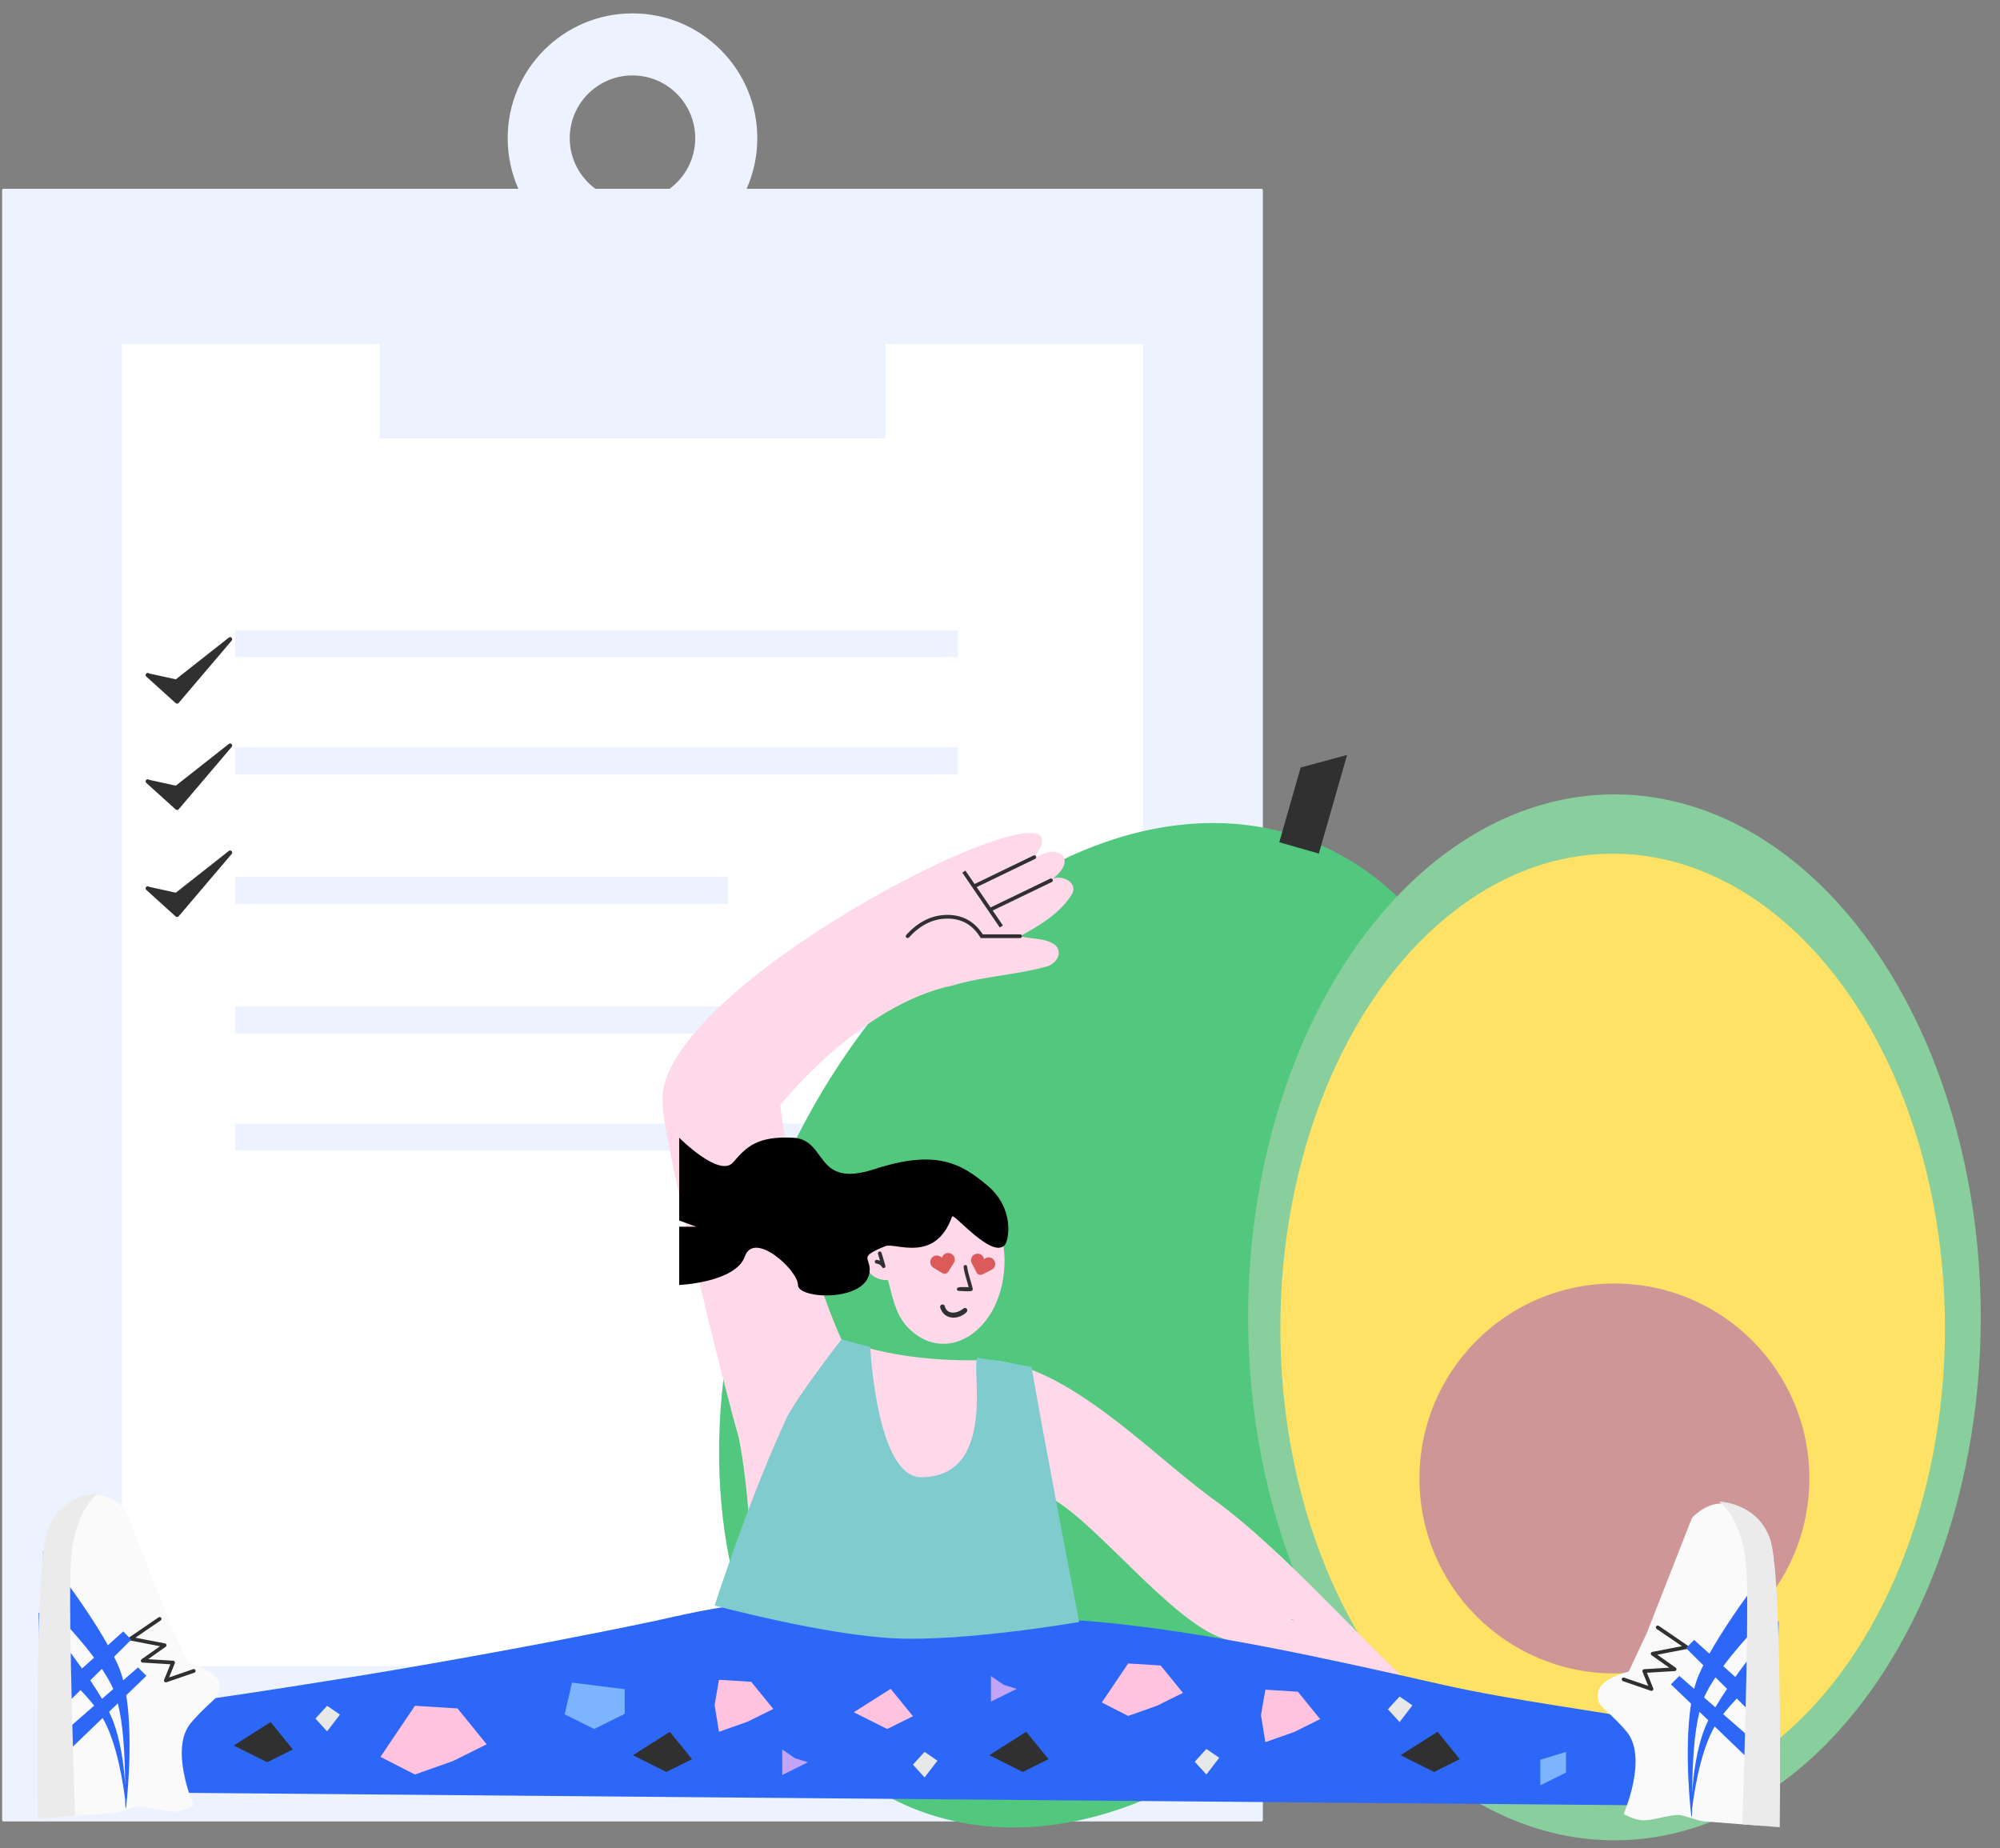 <svg viewBox="37.5 150 1481.25 1368.75" fill="none" xmlns="http://www.w3.org/2000/svg" xmlns:xlink="http://www.w3.org/1999/xlink" overflow="visible" width="1481.25px" height="1368.75px"><rect x="37.5" y="150" width="1481.25" height="1368.75" fill="#808080" stroke="none"/><g id="Master/Hero Image/Health App"><g id="Object"><rect id="Rectangle" x="39.076" y="289.814" width="933.715" height="1209.19" rx="1" fill="#EDF2FF"/><rect id="Rectangle " x="127.818" y="404.737" width="756.232" height="979.34" rx="1" fill="white"/><path id="Combined Shape" fill-rule="evenodd" clip-rule="evenodd" d="M598.372 252.34C598.372 265.68 595.546 278.36 590.46 289.814H533.417C544.93 281.357 552.403 267.721 552.403 252.34C552.403 226.676 531.598 205.871 505.934 205.871C480.27 205.871 459.466 226.676 459.466 252.34C459.466 267.721 466.939 281.357 478.452 289.814H421.408C416.323 278.36 413.497 265.68 413.497 252.34C413.497 201.288 454.882 159.902 505.934 159.902C556.986 159.902 598.372 201.288 598.372 252.34ZM421.408 289.814C435.785 322.195 468.223 344.777 505.934 344.777C543.646 344.777 576.083 322.195 590.46 289.814H693.308V474.69H318.561V289.814H421.408ZM478.452 289.814H533.417C525.72 295.468 516.217 298.808 505.934 298.808C495.652 298.808 486.149 295.468 478.452 289.814Z" fill="#EDF2FF"/><path id="Path 9" d="M746.914 616.798V636.785H211.684V616.798H746.914Z" fill="#EDF2FF"/><path id="Path 9 " d="M746.914 703.536V723.522H211.684V703.536H746.914Z" fill="#EDF2FF"/><path id="Path 9  " d="M576.645 799.471V819.458H211.684V799.471H576.645Z" fill="#EDF2FF"/><path id="Path 9  _2" d="M709.901 895.406V915.393H211.684V895.406H709.901Z" fill="#EDF2FF"/><path id="Path 9  _3" d="M801.898 982.144V1002.13H211.684V982.144H801.898Z" fill="#EDF2FF"/></g><g id="Group 10"><g id="Group 2"><g id="Group  "><ellipse id="Oval" cx="862.081" cy="1131.53" rx="271.314" ry="387.313" transform="rotate(23 862.081 1131.53)" fill="#52C77E"/></g><g id="Group "><ellipse id="Oval_2" cx="1233.19" cy="1125.66" rx="271.314" ry="387.313" fill="#89CE9D"/><ellipse id="Oval  " cx="1231.87" cy="1133.62" rx="246.128" ry="351.359" fill="#FDE265"/><circle id="Oval_3" cx="1233.18" cy="1244.99" r="144.388" fill="#CE9696"/></g></g><path id="Path 9_2" fill-rule="evenodd" clip-rule="evenodd" d="M1000.82 718.417L992.899 746.067L984.963 773.781L1014.27 782.173L1035.18 709.149L1000.82 718.417Z" fill="#303030"/></g><g id="Arrow"><path id="Path 9_3" d="M206.723 622.418C207.278 621.765 208.257 621.686 208.91 622.241C209.53 622.768 209.633 623.678 209.165 624.327L209.087 624.428L169.836 670.601C169.297 671.234 168.362 671.326 167.713 670.83L167.613 670.747L145.857 651.083C145.221 650.508 145.172 649.527 145.746 648.891C146.291 648.289 147.2 648.213 147.834 648.695L147.938 648.781L167.713 653.134L206.723 622.418Z" fill="#303030"/></g><g id="Arrow_2"><path id="Path 9_4" d="M206.723 701.175C207.278 700.522 208.257 700.443 208.91 700.998C209.53 701.525 209.633 702.435 209.165 703.085L209.087 703.185L169.836 749.358C169.297 749.992 168.362 750.083 167.713 749.587L167.613 749.504L145.857 729.84C145.221 729.265 145.172 728.284 145.746 727.649C146.291 727.046 147.2 726.97 147.834 727.452L147.938 727.538L167.713 731.892L206.723 701.175Z" fill="#303030"/></g><g id="Arrow_3"><path id="Path 9_5" d="M206.723 780.437C207.278 779.784 208.257 779.705 208.91 780.26C209.53 780.787 209.633 781.697 209.165 782.347L209.087 782.447L169.836 828.62C169.297 829.254 168.362 829.345 167.713 828.85L167.613 828.766L145.857 809.102C145.221 808.528 145.172 807.546 145.746 806.911C146.291 806.309 147.2 806.232 147.834 806.715L147.938 806.8L167.713 811.154L206.723 780.437Z" fill="#303030"/></g><g id="Character"><g id="Full Body"><path id="Shape" fill-rule="evenodd" clip-rule="evenodd" d="M1074.77 1390.32C1035.68 1353.82 981.755 1292.57 933.779 1258.7C888.475 1225.19 827.423 1160.23 769.925 1157.31C733.346 1158.37 695.161 1155.08 660.665 1142.01C625.689 1063.57 615.421 968.414 615.421 968.414C615.421 968.414 674.352 893.728 743.774 879.706C766.457 872.834 790.978 872.108 813.735 865.518C819.911 863.231 824.739 855.891 819.262 850.15C812.228 844.433 801.358 845.736 792.988 843.375C807.301 835.458 821.823 827.085 831.001 813.008C836.491 804.438 825.757 798.094 817.387 800.578C835.425 787.029 822.129 773.788 804.667 785.197C804.311 785.049 803.944 784.939 803.576 784.84C857.214 711.97 518.085 879.092 528.378 968.081C527.606 990.223 574.896 1182.34 584.626 1214.55C592.138 1253.27 593.315 1293.15 595.729 1332.27C599.197 1346.33 617.48 1341.77 628.068 1343.45C685.627 1344.04 743.039 1349.3 800.537 1345.6C803.858 1348.95 809.323 1347.9 811.407 1344.21C827.815 1345.04 821.051 1321.42 820.365 1311.18C820.083 1294.22 818.87 1277.32 817.424 1260.34C850.204 1278.9 904.966 1350.21 942.703 1363.35C980.441 1376.5 1077.69 1390.44 1074.77 1390.32ZM993.716 1349.52C993.789 1349.41 993.875 1349.3 993.936 1349.19C994.782 1349.51 995.64 1349.83 996.485 1350.16C995.566 1349.95 994.647 1349.74 993.716 1349.52Z" fill="#FFD8EA"/><path id="Path" fill-rule="evenodd" clip-rule="evenodd" d="M1318.99 1487.62L88.086 1477.1L82.635 1374.22C82.635 1374.22 80.954 1371.06 104.513 1386.98C128.072 1402.89 129.366 1413.28 153.711 1413.61C211.081 1406.39 309.234 1390.22 309.234 1390.22C309.234 1390.22 417.614 1372.56 521.93 1350.63C533.003 1348.31 579.14 1337.05 590.901 1339.4C639.468 1337.37 654.409 1348.93 703.185 1348.47C752.23 1345.74 797.95 1347.11 846.714 1350.83C931.626 1358.41 1020.75 1378.51 1104.22 1397.35C1161.05 1410.17 1216.38 1416.21 1272.99 1427C1299.74 1412.38 1298.02 1386.57 1314.2 1362.34L1318.99 1487.62Z" fill="#2D67F8"/><path id="Path_2" d="M836.708 1351.3C836.708 1351.3 807.026 1196.38 801.492 1162.34C801.492 1162.34 773.921 1157.26 761.952 1155.7C754.887 1154.78 778.674 1244.05 719.67 1244.05C686.658 1244.05 682.015 1147.61 682.015 1147.61L660.665 1142.01C660.665 1142.01 630.191 1181.26 620.644 1198.97C592.31 1259.59 566.76 1339.08 566.76 1339.08C566.76 1339.08 648.316 1361.06 700.759 1363.43C753.203 1365.8 836.708 1351.3 836.708 1351.3Z" fill="#7FCBCE"/><path id="Path " d="M802.978 783.602C803.662 783.272 804.484 783.558 804.814 784.242C805.121 784.878 804.896 785.632 804.314 786.001L804.174 786.079L759.878 807.473C759.194 807.803 758.372 807.517 758.041 806.833C757.735 806.197 757.96 805.443 758.541 805.074L758.682 804.996L802.978 783.602Z" fill="#303030"/><path id="Path  " d="M815.29 800.754C815.974 800.424 816.797 800.71 817.127 801.394C817.434 802.03 817.208 802.784 816.627 803.153L816.487 803.231L772.191 824.625C771.507 824.955 770.684 824.669 770.354 823.985C770.047 823.35 770.273 822.595 770.854 822.226L770.994 822.148L815.29 800.754Z" fill="#303030"/><path id="Path _2" d="M739.221 827.593C750.281 827.593 758.954 832.291 765.103 841.599L765.363 842L792.989 842C793.694 842 794.275 842.531 794.355 843.215L794.364 843.376C794.364 844.081 793.833 844.662 793.149 844.742L792.989 844.751H763.839L763.435 844.098C757.75 834.896 749.729 830.344 739.221 830.344C728.641 830.344 719.162 834.969 710.719 844.298C710.21 844.862 709.34 844.905 708.777 844.395C708.214 843.886 708.17 843.016 708.68 842.453C717.622 832.572 727.824 827.593 739.221 827.593Z" fill="#303030"/><path id="Path _3" d="M752.478 794.761L780.243 835.396L777.972 836.948L750.207 796.313L752.478 794.761Z" fill="#303030"/><g id="shoe"><path id="Path _4" fill-rule="evenodd" clip-rule="evenodd" d="M1239.97 1493.48C1239.97 1493.48 1258.65 1451.37 1241.81 1432C1224.97 1412.63 1220.48 1415.22 1220.96 1404.25C1221.45 1393.29 1243.75 1388.01 1243.75 1388.01L1257.04 1359.74L1290.58 1274.31C1290.58 1274.31 1311.5 1249.68 1333.56 1275.06C1341.89 1284.65 1345.95 1325.9 1345.31 1373.26C1344.82 1409.45 1343.06 1502.25 1343.06 1502.25C1343.06 1502.25 1312.75 1500.07 1299.78 1498.98C1294.96 1498.57 1284.49 1494.21 1280.64 1494.19C1273.27 1494.14 1261.62 1498.31 1254.62 1498.19C1248.09 1498.07 1239.97 1493.48 1239.97 1493.48Z" fill="#FAFAFA"/><path id="Path _5" d="M1239.52 1395.11C1238.8 1394.86 1238.42 1394.08 1238.67 1393.36C1238.9 1392.69 1239.58 1392.32 1240.25 1392.46L1240.42 1392.5L1258.23 1398.63L1253.99 1388.14C1253.66 1387.32 1254.18 1386.42 1255.02 1386.27L1255.19 1386.25L1273.77 1385.13L1260.72 1375.92C1259.77 1375.25 1260.03 1373.8 1261.11 1373.48L1261.25 1373.44L1283.19 1369.2L1264.48 1356.43C1263.89 1356.03 1263.71 1355.26 1264.03 1354.65L1264.12 1354.52C1264.51 1353.93 1265.28 1353.75 1265.89 1354.07L1266.03 1354.16L1287.46 1368.79C1288.43 1369.45 1288.18 1370.91 1287.1 1371.24L1286.95 1371.27L1264.94 1375.53L1278.56 1385.14C1279.58 1385.86 1279.18 1387.43 1278 1387.62L1277.85 1387.64L1257.26 1388.88L1261.91 1400.4C1262.34 1401.45 1261.4 1402.5 1260.34 1402.26L1260.19 1402.22L1239.52 1395.11Z" fill="#303030"/><path id="Combined Shape_2" fill-rule="evenodd" clip-rule="evenodd" d="M1275.03 1397.46L1281.25 1391.22L1292.23 1400.8C1293.16 1397.2 1294.26 1393.83 1295.55 1390.79C1296.57 1388.39 1297.73 1385.89 1299.01 1383.32L1286.27 1370.67L1292.18 1364.55L1303.54 1374.77C1321.3 1342.97 1351.62 1305.09 1351.62 1305.09L1350.96 1342.62C1350.96 1342.62 1330.1 1361.99 1313.8 1384.01L1322.7 1392.02C1338.03 1370.47 1354.85 1350.53 1354.85 1350.53L1354.32 1381C1354.32 1381 1343.52 1389.07 1331.75 1400.16L1353.5 1419.74L1353.2 1437.15L1323.83 1407.98C1320.25 1411.71 1316.79 1415.61 1313.72 1419.54L1345.82 1447.55L1345.51 1465.31L1307.44 1428.66C1306.89 1429.6 1306.37 1430.53 1305.89 1431.46C1296.04 1450.63 1291.87 1479.99 1290.73 1489.54C1290.73 1490.06 1290.73 1490.59 1290.73 1491.11C1290.76 1495.62 1290.16 1495.65 1290.16 1495.65C1290.16 1495.65 1284.29 1447.52 1289.96 1411.83L1275.03 1397.46ZM1316.6 1400.8L1308.01 1392.26C1305.57 1395.95 1303.35 1399.65 1301.45 1403.29C1300.8 1404.53 1300.19 1405.85 1299.61 1407.24L1307.91 1414.48C1310.5 1410.08 1313.46 1405.46 1316.6 1400.8ZM1290.75 1478.32C1290.98 1453.82 1292.35 1433.12 1296.19 1417.82L1302.69 1424.08C1301.97 1425.56 1301.32 1426.98 1300.76 1428.34C1293.9 1444.77 1291.55 1464.99 1290.75 1478.32Z" fill="#2D67F8"/><path id="Path _6" fill-rule="evenodd" clip-rule="evenodd" d="M1327.84 1501.05C1327.84 1501.05 1333 1355.26 1331.09 1314.66C1329.19 1274.05 1310.56 1262.1 1310.56 1262.1C1310.56 1262.1 1339.2 1262.6 1348.57 1290.05C1357.94 1317.5 1355.62 1503.31 1355.62 1503.31L1327.84 1501.05Z" fill="#EBEBEB"/></g><g id="shoe_2"><path id="Path _7" fill-rule="evenodd" clip-rule="evenodd" d="M180.992 1487.19C180.992 1487.19 162.317 1445.09 179.156 1425.71C195.995 1406.34 200.486 1408.94 200.001 1397.97C199.515 1387 177.209 1381.72 177.209 1381.72L163.922 1353.45L130.383 1268.03C130.383 1268.03 109.465 1243.4 87.406 1268.78C79.07 1278.37 75.008 1319.62 75.652 1366.98C76.144 1403.16 77.903 1495.96 77.903 1495.96C77.903 1495.96 108.209 1493.78 121.186 1492.69C126.006 1492.29 136.468 1487.93 140.325 1487.9C147.69 1487.86 159.34 1492.03 166.338 1491.9C172.872 1491.79 180.992 1487.19 180.992 1487.19Z" fill="#FAFAFA"/><path id="Path _8" d="M181.442 1388.82C182.16 1388.57 182.542 1387.79 182.295 1387.07C182.067 1386.41 181.383 1386.03 180.714 1386.17L180.547 1386.22L162.729 1392.35L166.97 1381.85C167.301 1381.03 166.784 1380.13 165.939 1379.98L165.777 1379.97L147.195 1378.84L160.245 1369.63C161.194 1368.96 160.928 1367.52 159.857 1367.19L159.713 1367.16L137.775 1362.92L156.486 1350.14C157.069 1349.75 157.25 1348.98 156.93 1348.37L156.847 1348.23C156.449 1347.65 155.683 1347.47 155.073 1347.79L154.936 1347.87L133.498 1362.5C132.531 1363.16 132.788 1364.63 133.867 1364.95L134.013 1364.99L156.022 1369.25L142.404 1378.86C141.384 1379.58 141.781 1381.14 142.963 1381.34L143.114 1381.35L163.703 1382.6L159.049 1394.12C158.626 1395.16 159.568 1396.22 160.626 1395.97L160.771 1395.93L181.442 1388.82Z" fill="#303030"/><path id="Combined Shape_3" fill-rule="evenodd" clip-rule="evenodd" d="M145.928 1391.18L139.716 1384.93L128.737 1394.51C127.804 1390.91 126.704 1387.55 125.413 1384.5C124.396 1382.1 123.235 1379.61 121.956 1377.04L134.693 1364.39L128.787 1358.27L117.426 1368.49C99.664 1336.68 69.346 1298.81 69.346 1298.81L70.001 1336.33C70.001 1336.33 90.861 1355.71 107.166 1377.72L98.264 1385.73C82.931 1364.19 66.11 1344.24 66.11 1344.24L66.642 1374.71C66.642 1374.71 77.445 1382.79 89.215 1393.88L67.458 1413.46L67.762 1430.86L97.129 1401.7C100.71 1405.42 104.176 1409.32 107.247 1413.26L75.142 1441.27L75.452 1459.02L113.525 1422.37C114.077 1423.31 114.593 1424.25 115.07 1425.17C124.924 1444.35 129.092 1473.7 130.236 1483.26C130.234 1483.78 130.232 1484.3 130.229 1484.83C130.207 1489.33 130.804 1489.36 130.804 1489.36C130.804 1489.36 136.674 1441.23 130.999 1405.55L145.928 1391.18ZM104.358 1394.52L112.957 1385.98C115.389 1389.66 117.613 1393.36 119.516 1397C120.165 1398.25 120.777 1399.56 121.354 1400.95L113.053 1408.19C110.461 1403.8 107.501 1399.18 104.358 1394.52ZM130.209 1472.03C129.986 1447.54 128.611 1426.83 124.777 1411.54L118.274 1417.8C118.992 1419.27 119.639 1420.69 120.206 1422.05C127.061 1438.48 129.416 1458.7 130.209 1472.03Z" fill="#2D67F8"/><path id="Path _9" fill-rule="evenodd" clip-rule="evenodd" d="M93.127 1494.76C93.127 1494.76 87.969 1348.98 89.874 1308.37C91.779 1267.77 110.406 1255.82 110.406 1255.82C110.406 1255.82 81.763 1256.32 72.394 1283.77C63.024 1311.22 65.349 1497.02 65.349 1497.02L93.127 1494.76Z" fill="#EBEBEB"/></g><g id="shapes"><path id="Path_3" fill-rule="evenodd" clip-rule="evenodd" d="M319.271 1451.18L344.81 1464.24L372.987 1454.27L397.932 1441.88L376.349 1415.31L344.81 1413.35L319.271 1451.18Z" fill="#FFC2DF"/><path id="Path_4" fill-rule="evenodd" clip-rule="evenodd" d="M566.76 1412.77L570 1432.61L591.323 1425.06L610.201 1415.69L593.867 1395.58L570 1394.1L566.76 1412.77Z" fill="#FFC2DF"/><path id="Path_5" fill-rule="evenodd" clip-rule="evenodd" d="M461.112 1396.16L455.719 1419.67L477.545 1430.54L500.186 1419.3V1401.07L461.112 1396.16Z" fill="#7CB4FF"/><path id="Path_6" fill-rule="evenodd" clip-rule="evenodd" d="M1178.28 1453.36V1472.28L1197.32 1462.82V1447.48L1178.28 1453.36Z" fill="#7CB4FF"/><path id="Path_7" fill-rule="evenodd" clip-rule="evenodd" d="M1074.83 1449.95L1099.62 1462.35L1118.66 1452.89L1102.18 1432.61L1074.83 1449.95Z" fill="#303030"/><path id="Path_8" fill-rule="evenodd" clip-rule="evenodd" d="M506.232 1449.95L531.016 1462.35L550.063 1452.89L533.583 1432.61L506.232 1449.95Z" fill="#303030"/><path id="Path_9" fill-rule="evenodd" clip-rule="evenodd" d="M210.592 1442.76L235.376 1455.16L254.422 1445.7L237.943 1425.41L210.592 1442.76Z" fill="#303030"/><path id="Path_10" fill-rule="evenodd" clip-rule="evenodd" d="M770.215 1449.95L794.999 1462.35L814.045 1452.89L797.566 1432.61L770.215 1449.95Z" fill="#303030"/><path id="Path_11" fill-rule="evenodd" clip-rule="evenodd" d="M669.813 1418.14L694.596 1430.54L713.643 1421.08L697.163 1400.8L669.813 1418.14Z" fill="#FFC2DF"/><path id="Path_12" fill-rule="evenodd" clip-rule="evenodd" d="M971.393 1420.28L974.662 1440.29L996.176 1432.67L1015.22 1423.22L998.743 1402.93L974.662 1401.43L971.393 1420.28Z" fill="#FFC2DF"/><path id="Path_13" fill-rule="evenodd" clip-rule="evenodd" d="M853.545 1410.89L873.044 1420.86L894.559 1413.25L913.606 1403.79L897.126 1383.5L873.044 1382L853.545 1410.89Z" fill="#FFC2DF"/><path id="Path_14" fill-rule="evenodd" clip-rule="evenodd" d="M771.43 1391.34V1410.25L790.477 1400.8L780.953 1397.86L771.43 1391.34Z" fill="#C2A5F9"/><path id="Path_15" fill-rule="evenodd" clip-rule="evenodd" d="M616.836 1445.7V1464.62L635.883 1455.16L626.359 1452.22L616.836 1445.7Z" fill="#C2A5F9"/><path id="Path_16" fill-rule="evenodd" clip-rule="evenodd" d="M1074.05 1406.5L1065.42 1415.95L1074.05 1425.41L1083.57 1413.01L1074.05 1406.5Z" fill="#E8E8E8"/><path id="Path_17" fill-rule="evenodd" clip-rule="evenodd" d="M722.276 1447.48L713.643 1456.94L722.276 1466.4L731.799 1454L722.276 1447.48Z" fill="#E8E8E8"/><path id="Path_18" fill-rule="evenodd" clip-rule="evenodd" d="M279.753 1413.35L271.119 1422.81L279.753 1432.27L289.276 1419.87L279.753 1413.35Z" fill="#E8E8E8"/><path id="Path_19" fill-rule="evenodd" clip-rule="evenodd" d="M930.979 1445.32L922.346 1454.78L930.979 1464.24L940.503 1451.84L930.979 1445.32Z" fill="#E8E8E8"/></g></g><g id="Head"><path id="Path_20" d="M678.754 1084.69C678.823 1075.9 684.984 1066.46 693.292 1070.09C693.856 1069.96 694.42 1069.88 694.983 1069.85C694.983 1006.31 781.014 1019.36 781.509 1083.13C781.509 1135.86 737.428 1163.13 709.095 1132.32C700.237 1122.24 698.477 1110.03 695.176 1098.05C685.906 1098.39 679.565 1093.18 678.754 1084.69Z" fill="#FFD8EA"/><path id="hear" fill-rule="evenodd" clip-rule="evenodd" d="M690.341 1077.69C690.07 1077.06 689.361 1076.72 688.685 1076.92C687.957 1077.14 687.543 1077.9 687.76 1078.63L689.266 1083.69C688.563 1083.41 687.79 1083.21 686.951 1083.1L686.791 1083.08C686.103 1083.07 685.496 1083.57 685.398 1084.27C685.293 1085.02 685.817 1085.71 686.57 1085.82C688.62 1086.11 689.942 1086.95 690.683 1088.38C690.831 1088.68 691.081 1088.9 691.376 1089.03C691.561 1089.11 691.765 1089.15 691.973 1089.14C692.127 1089.13 692.281 1089.1 692.43 1089.04C692.579 1088.98 692.712 1088.9 692.827 1088.8C692.983 1088.66 693.103 1088.49 693.182 1088.3C693.261 1088.12 693.3 1087.92 693.291 1087.71C693.286 1087.59 693.265 1087.47 693.227 1087.35L690.396 1077.84L690.341 1077.69Z" fill="#303030"/><path id="Path _10" fill-rule="evenodd" clip-rule="evenodd" d="M540.527 1022.64V1053.97L553.107 1058.52H540.527V1101.68C540.527 1101.68 582.288 1099.92 589.17 1080.53C596.051 1061.14 628.483 1090.71 628.483 1101.68C628.483 1112.65 681.626 1114.52 681.626 1090.22C681.626 1081.05 673.377 1080.96 693.292 1072.91C700.415 1070.02 730.131 1086.11 742.672 1050.95C743.706 1048.06 772.015 1082.38 781.508 1072.26C784.696 1068.86 789.209 1045.37 769.047 1028.24C748.885 1011.12 730.284 1001.2 685.176 1015.89C640.069 1030.59 650.823 993.874 624.731 992.617C598.639 991.36 590.59 999.062 580.487 1010.85C570.384 1022.64 540.527 992.617 540.527 992.617V1022.64Z" fill="black"/></g><g id="Expression"><path id="Mouth" d="M752.394 1118.74C751.72 1118.66 751.06 1119.02 750.565 1119.43C750.469 1119.51 750.386 1119.58 750.29 1119.67C750.125 1119.79 749.946 1119.91 749.767 1120.04C749.093 1120.49 748.392 1120.88 747.649 1121.21C747.539 1121.26 747.415 1121.3 747.305 1121.36C747.47 1121.29 747.457 1121.29 747.25 1121.37C747.071 1121.44 746.906 1121.49 746.728 1121.56C746.329 1121.7 745.916 1121.81 745.49 1121.91C745.311 1121.95 745.132 1121.99 744.953 1122.02C744.857 1122.03 744.761 1122.04 744.665 1122.06C744.637 1122.06 744.61 1122.06 744.568 1122.07C744.183 1122.11 743.798 1122.14 743.413 1122.15C741.969 1122.2 740.896 1121.91 739.603 1121.1C739.259 1120.88 738.572 1120.17 738.296 1119.76C737.76 1118.96 737.458 1118.25 737.21 1117.35C736.591 1115.2 733.235 1116.12 733.84 1118.28C734.432 1120.38 735.532 1122.33 737.265 1123.71C738.957 1125.06 740.923 1125.7 743.069 1125.87C745.105 1126.02 747.14 1125.52 749.011 1124.74C749.946 1124.34 750.84 1123.86 751.651 1123.25C752.628 1122.54 754.031 1121.6 753.88 1120.22C753.783 1119.35 753.261 1118.84 752.394 1118.74Z" fill="#303030"/><path id="Nose" d="M757.937 1104.37C757.772 1103.68 757.539 1103.02 757.374 1102.34C757.209 1101.65 757.03 1100.96 756.837 1100.27C756.466 1098.95 756.067 1097.65 755.682 1096.32C754.898 1093.67 754.128 1090.99 753.825 1088.24C753.743 1087.52 753.261 1086.9 752.491 1086.9C751.831 1086.9 751.074 1087.52 751.157 1088.24C751.734 1093.42 753.701 1098.26 754.884 1103.31C753.756 1103.31 752.642 1103.28 751.514 1103.24C750.001 1103.2 748.227 1103.09 746.824 1103.72C745.862 1104.16 746.109 1105.79 747.127 1106.01C747.87 1106.16 748.64 1106.12 749.383 1106.17C750.194 1106.23 750.992 1106.27 751.803 1106.31C753.509 1106.39 755.228 1106.41 756.933 1106.16C757.717 1106.04 758.103 1105.04 757.937 1104.37Z" fill="#303030"/><path id="heart" d="M744.511 1081.82C744.708 1082.72 744.643 1083.61 744.366 1084.43C744.323 1084.55 744.275 1084.67 744.224 1084.79L743.471 1086L739.931 1091.69C739.067 1093.27 737.091 1093.84 735.517 1092.98L728.734 1088.84L728.751 1088.82C727.691 1088.15 726.888 1087.07 726.598 1085.75C726.022 1083.13 727.68 1080.54 730.301 1079.97C732.133 1079.56 733.951 1080.25 735.076 1081.6C735.531 1079.91 736.893 1078.52 738.726 1078.12C741.344 1077.54 743.935 1079.2 744.511 1081.82Z" fill="#DB5A5A"/><path id="heart " d="M774.326 1087.66C774.032 1088.53 773.514 1089.27 772.859 1089.82C772.759 1089.9 772.654 1089.98 772.548 1090.06L771.279 1090.71L765.315 1093.76C763.764 1094.67 761.774 1094.14 760.87 1092.59L757.188 1085.55L757.212 1085.54C756.647 1084.42 756.514 1083.09 756.946 1081.8C757.802 1079.26 760.558 1077.9 763.1 1078.75C764.878 1079.35 766.081 1080.88 766.351 1082.61C767.614 1081.39 769.497 1080.91 771.275 1081.51C773.815 1082.36 775.182 1085.12 774.326 1087.66Z" fill="#DB5A5A"/></g></g></g></svg>